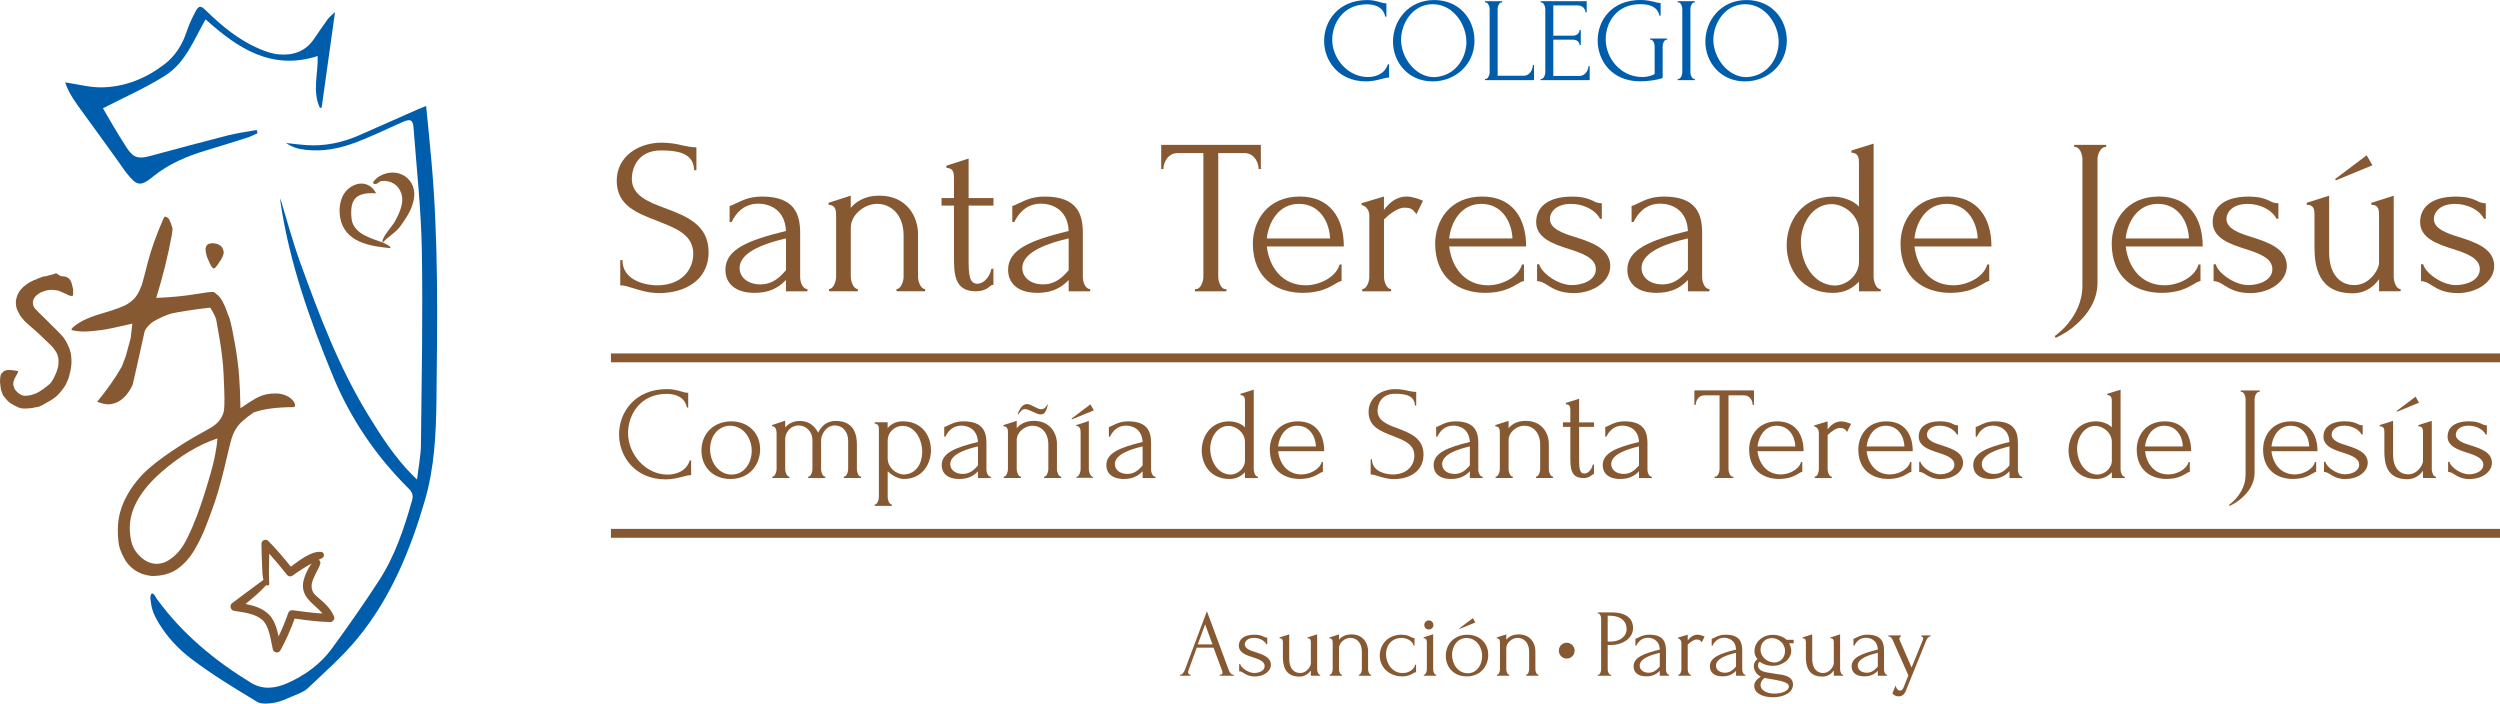<?xml version="1.0" encoding="UTF-8"?> <svg xmlns="http://www.w3.org/2000/svg" id="Capa_2" data-name="Capa 2" viewBox="0 0 643.81 181.22"><defs><style> .cls-1 { fill: #865933; } .cls-1, .cls-2 { stroke-width: 0px; } .cls-2 { fill: #005dac; } </style></defs><g id="Layer_1" data-name="Layer 1"><g><path class="cls-2" d="m39.25,152.84c.6.17.81.96,1.16,1.43,6.53,8.96,14.9,15.88,24.29,21.6,2.99,1.82,6.24,1.43,9.35.04,4.53-2.02,8.47-4.88,11.4-8.87,4.19-5.73,8.26-11.55,12.12-17.49,4.12-6.33,6.49-13.44,8.54-20.66.38-1.33.06-2.15-.87-3.07-8.43-8.38-15.01-18.05-19.53-29.03-5.94-14.44-11.15-29.11-13.47-44.65-.05-.32-.03-.64-.05-1.07,1.69,5.54,3.14,11.04,5.06,16.36,4.88,13.5,9.93,26.94,17.46,39.27,3.44,5.64,7.01,11.18,11.73,15.87.19.19.4.38.96.92.37-3.23.97-6.11,1-8.99.18-16.73.52-33.47.23-50.19-.19-10.5-1.35-20.97-2.14-31.46-.16-2.01-.81-2.29-2.66-1.49-4.44,1.93-8.8,4.14-13.36,5.73-4.28,1.49-8.81,2.13-13.38,1.24-1.22-.24-2.37-.78-3.44-1.51,1.73.19,3.46.43,5.19.55,4.78.33,9.34-.64,13.7-2.56,5.06-2.23,10.11-4.47,15.17-6.7.6-.26,1.22-.5,2.03-.83.47,4.83.95,9.48,1.36,14.14,1.84,20.49,1.53,41.03,1.3,61.57-.1,8.71-.53,17.5-2.99,25.91-3.75,12.82-8.81,25.14-17.41,35.57-3.82,4.63-8.4,8.65-12.78,12.8-1.04.99-2.61,1.46-3.98,2.06-1.48.64-2.99,1.36-4.55,1.63-1.46.24-3.34.45-4.48-.23-5.78-3.49-11.59-7-16.95-11.07-3.19-2.42-6.14-5.52-8.24-8.98-1.68-2.77-2.02-4.03-2.29-6.54-.02-.25.01-.55.08-.82.03-.14.05-.38.42-.51Z"></path><path class="cls-2" d="m66.36,34.27c-.84.38-1.65.84-2.52,1.12-3.56,1.14-7.14,2.24-10.72,3.33-4.95,1.5-9.65,3.45-13.73,6.77-3.2,2.61-4.15,2.41-6.71-.82-.87-1.09-1.63-2.27-2.45-3.41-2.94-4.08-5.87-8.16-8.84-12.22-1.84-2.51-3.7-5-4.61-7.83,3.16.46,6.28,1.33,9.37,1.29,6.02-.09,11.48-2.31,16.24-5.98,2.72-2.09,4.5-4.9,5.61-8.18.62-1.84,1.42-3.65,2.35-5.36.87-1.6,1.33-1.58,2.62-.33,4.07,3.96,8.39,7.59,13.66,9.86,1.63.7,3.37,1.33,5.11,1.49,3.65.35,6.87-.69,9.07-3.89,1.18-1.7,2.32-3.43,3.54-5.1.43-.6,1.05-1.06,1.93-1.92-1.2,8.57-2.33,16.61-3.45,24.66-.15,0-.31,0-.46,0-2-4.25-.41-8.75-.56-13.32-11.87,3.82-20.58-1.99-28.87-9.44-3.02,5.28-5.18,11.19-10.41,14.48-5.01,3.17-10.51,5.57-16.02,8.42.73,1.24,1.63,2.83,2.56,4.39,1.15,1.92,2.3,3.84,3.52,5.71,1.7,2.6,2.94,3.02,5.97,2.21,6.69-1.79,13.37-3.61,20.07-5.32,2.46-.62,4.97-.95,7.47-1.41.07.26.15.53.22.79Z"></path><g><path class="cls-1" d="m17.95,89.94c-.2-.5-.41-.97-.63-1.42-.21-.45-.5-.93-.85-1.45-.35-.52-1.65-1.87-3.91-4.06-2.26-2.19-3.47-3.41-3.65-3.67-.18-.25-.29-.47-.33-.64-.04-.17-.07-.35-.1-.55-.03-.2-.02-.39.02-.58.04-.19.08-.35.14-.5.06-.14.18-.34.38-.61.2-.27.49-.53.87-.78.38-.26.65-.41.82-.46.17-.04.33-.1.47-.17.14-.07.38-.15.73-.24.34-.09.71-.15,1.12-.16.41,0,.81.01,1.19.06.39.05.67.1.84.14.17.05.48.18.93.4.44.21.75.35.91.39.16.05.3.12.42.23.13.11.34.19.63.26.3.07.51.1.63.09.12-.01.21-.12.24-.31.04-.2.04-.4.01-.6-.03-.2-.03-.35,0-.44.03-.09,0-.36-.1-.81-.09-.45-.19-.84-.3-1.17-.11-.33-.21-.56-.3-.7-.09-.13-.19-.26-.3-.38-.1-.12-.3-.26-.59-.41-.3-.15-.56-.22-.78-.22s-.43-.02-.61-.04c-.19-.03-.41-.13-.69-.31-.27-.18-.45-.3-.53-.36-.09-.06-.17-.09-.26-.09-.08,0-.19.04-.32.13-.14.09-.39.16-.77.23-.38.07-.65.14-.81.2-.16.07-.33.12-.53.17-.2.05-.39.07-.56.07s-.41.07-.73.21c-.31.14-.56.24-.74.29-.18.05-.34.11-.47.2-.14.09-.29.15-.47.19-.18.04-.35.1-.49.2-.14.1-.29.17-.44.22-.15.05-.3.12-.44.23-.14.1-.28.19-.42.27-.14.08-.4.26-.77.56-.37.29-.71.61-1.02.97-.31.35-.58.75-.78,1.21-.21.45-.32.78-.36.98-.03.2-.06.39-.12.55-.05.17-.06.47-.04.89.02.43.07.81.16,1.14.09.33.25.71.5,1.14.25.43.4.71.47.87.07.15.21.34.43.57.22.23.36.4.45.54.09.13.53.56,1.35,1.3.81.73,1.35,1.19,1.6,1.39.26.2,1,.89,2.23,2.08s1.91,1.83,2.03,1.95c.12.12.28.29.47.54.19.25.33.44.41.59.09.15.17.28.27.4.09.11.22.38.36.81.16.42.24.84.24,1.25.01.41,0,.83-.04,1.27-.04.43-.1.73-.17.87-.07.14-.12.31-.15.5-.03.19-.23.66-.58,1.41-.36.75-.59,1.19-.7,1.31-.11.12-.2.26-.27.41-.07.15-.45.49-1.12,1.01-.66.52-1.25.95-1.8,1.28-.54.33-.91.52-1.1.57-.19.05-.45.14-.79.27-.35.13-.79.22-1.35.27-.56.05-.92.04-1.1-.02-.17-.06-.32-.13-.47-.21-.14-.08-.28-.16-.42-.23-.14-.07-.38-.27-.71-.61-.33-.34-.52-.6-.57-.77-.05-.17-.11-.33-.17-.48-.07-.15-.12-.34-.14-.54-.03-.21.01-.51.11-.91.1-.4.32-.87.66-1.42.34-.55.49-.87.48-.98,0-.11-.05-.17-.12-.2-.08-.03-.47-.09-1.18-.17-.71-.09-1.24-.1-1.62-.04-.37.06-.67.19-.89.4s-.39.38-.48.51c-.09.13-.17.28-.21.43-.05.15-.09.34-.11.57-.03.23-.05.54-.05.94s.02.64.05.72c.03.09.06.38.11.89.04.5.12.82.21.95.1.13.16.29.19.48.03.19.08.35.15.48.07.14.32.45.73.94.41.49.73.83.98,1.02.25.19.71.47,1.39.84.68.37,1.24.59,1.65.67.41.08,1.02.08,1.82.02.79-.07,1.27-.13,1.44-.19.16-.06.42-.1.79-.14.37-.04.84-.21,1.4-.51.55-.3,1.26-.71,2.1-1.21.85-.5,1.53-1.04,2.07-1.62.54-.58.99-1.14,1.35-1.66.36-.53.56-.87.61-1.02.05-.15.11-.29.19-.43.07-.13.14-.29.2-.47.06-.18.12-.35.2-.5.07-.15.21-.67.42-1.57.21-.89.32-1.64.34-2.24.02-.61,0-1.23-.06-1.88-.06-.64-.19-1.22-.38-1.72Z"></path><path class="cls-1" d="m75.6,103.37c-.45-.64-1.08-1.15-1.92-1.5-.83-.36-1.7-.54-2.61-.54-1.16,0-2.15.11-2.96.34-.81.22-1.64.58-2.48,1.06-.84.48-2.08,1.28-3.71,2.4-.05-3.13-.16-5.88-.34-8.25-.17-2.37-.51-5.02-1.01-7.94-.5-2.93-.98-5.23-1.44-6.92-.1-.27-.21-.51-.31-.74-.68-2.04-1.8-4.8-3.08-5.54-.26-.3-.55-.49-.86-.55-.33-.07-1.95.14-4.86.61-2.9.47-6.18.78-9.79.91,1.7-5.46,3.06-10.94,4.06-16.43l.15-1.39-.43-1.36-.51-1.19-.46-.37-.57-.23c-.14.15-.25.3-.34.45-1.9,4.36-3.26,8.2-4.11,11.53-.84,3.32-1.34,5.2-1.49,5.61-.15.42-.35.9-.6,1.46-.25.56-.58,1.11-.98,1.66-.41.55-1.1,1.15-2.07,1.8-.98.65-3.26,1.5-6.84,2.54-3.58,1.04-6.1,2.31-7.56,3.81l-.09.28.29.2c1.46.27,2.74.36,3.85.28,1.11-.07,2.35-.2,3.71-.38,1.36-.18,3.98-.73,7.84-1.63l-.42,3.69-1.3,4.78-1.02,2.64c-1.67,2.9-3.77,5.91-6.32,9.01,1.54.59,2.74.78,3.61.6.87-.19,1.6-.46,2.17-.83.58-.36,1.1-.81,1.58-1.35.47-.54.87-1.1,1.2-1.68.32-.58.52-.97.59-1.17.07-.2,1.1-4.76,3.07-13.69l.29-.6c.7-.93,1.37-1.58,2-1.96.63-.38,1.4-.78,2.32-1.19.91-.42,1.68-.7,2.3-.86.63-.15,1.96-.39,3.99-.72,1.59-.26,3.58-.52,5.97-.8.13.19,1.1,1.61,1.56,3.06.19.97.47,2.66.89,5.08.56,3.33.9,6.34,1.02,9.04.12,2.7.2,4.73.22,6.1.03,1.36-.04,2.56-.19,3.58-.51,1.76-1.66,3.15-3.47,4.15-3.1,1.69-5.77,3.25-7.99,4.69-2.9,1.86-5.38,3.65-7.45,5.4-2.52,2.14-4.54,4.61-6.07,7.42-1.53,2.8-2.29,5.68-2.29,8.61,0,2.18.17,3.77.48,4.76.32,1,.78,2.01,1.37,3.04.59,1.03,1.45,1.94,2.58,2.71,1.12.78,2.55,1.27,4.27,1.48,2.67,0,4.86-.59,6.55-1.76,1.7-1.18,3.15-2.76,4.36-4.75,1.2-1.99,2.26-4.18,3.18-6.58.92-2.4,1.65-4.39,2.19-5.98.54-1.59,1.06-3.33,1.56-5.23.5-1.9,1.02-3.98,1.54-6.26.52-2.27.94-3.92,1.25-4.94.32-1.03.8-2.02,1.47-2.97.66-.96,2.05-2.17,4.15-3.63,2.52-.93,6.03-1.39,10.51-1.39.31-.36.23-.86-.21-1.51Zm-19.91,12.05c-.13.93-.32,1.93-.56,3-.23,1.07-.52,2.18-.84,3.31-.32,1.14-.67,2.32-1.05,3.57-.37,1.24-.89,2.83-1.54,4.78-.66,1.94-1.39,3.85-2.19,5.73-.81,1.87-1.57,3.4-2.28,4.58-.73,1.17-1.58,2.17-2.56,2.99-.98.81-1.91,1.34-2.75,1.59-.86.25-1.69.29-2.52.14-.83-.15-1.6-.48-2.32-.99-.72-.51-1.38-1.16-1.99-1.94-.61-.79-1.04-1.73-1.29-2.83-.26-1.1-.38-2.27-.38-3.5.05-4.81,2.78-9.59,8.19-14.32,4.7-4.1,9.49-6.98,14.38-8.64-.06.78-.15,1.63-.29,2.56Z"></path><path class="cls-1" d="m54.51,68.7c.33.55.7.56,1.11.04.41-.52.84-1.15,1.31-1.89.46-.74.69-1.4.69-1.99-.17-.76-.44-1.28-.82-1.56-.38-.28-.77-.47-1.18-.55s-.72-.12-.94-.12-.52.06-.91.17c-.39.11-.67.5-.84,1.17,0,.64.13,1.39.4,2.25.45,1.12.85,1.95,1.18,2.5Z"></path></g><path class="cls-1" d="m98.55,62.45c.6.34,1.93.74,2.07,1.47-5.42-.52-11.87-1.51-13.02-7.88-.48-2.74.09-5.98,2.47-7.71,2.57-1.85,5.46-1.2,6.78,1.46-5.05-.34-6.85,1.38-6.32,6.48.41,3.95,5.02,5.07,8.02,6.18Z"></path><path class="cls-1" d="m98.57,62.47c-.66-.88,2.62-4.48,3.11-5.4,1.12-2.1,2.44-4.72,1.7-7.15-.72-2.34-2.73-3.52-5.09-3.31-.71.06-.94.84-1.74.77-1.47-.13.95-1.88,1.15-1.99,4.7-2.72,9.98.7,8.84,6.1-.57,2.71-1.74,4.27-3.23,6.49-1.33,1.96-3.29,2.82-4.74,4.5Z"></path><path class="cls-1" d="m86.06,158.85c-1-2.41-2.68-3.7-4.62-5.39-2.9-2.52.29-5.76,1.04-8.29.13-.43-.09-.81-.41-1.01.31-.15.62-.32.93-.46.64-.29.52-1.46-.2-1.56-2.52-.35-5.72,2.16-7.89,3.8-1.85-2.29-3.74-4.55-5.83-6.64-.63-.63-1.75-.17-1.75.72.02,2.08.09,4.17.19,6.25.05,1.02.05,2.08.32,3.05-2.7,2.04-5.46,4-8.14,6.07-.65.51-.29,1.77.51,1.9,2.4.41,5.32.65,7.26,2.28,1.92,1.61,2.25,5.43,2.8,7.69.21.88,1.5,1.05,1.93.25,1.46-2.66,2.65-5.38,3.69-8.22,3.03.44,6.04.83,9.12.91.63.02,1.3-.71,1.03-1.36Zm-10.56-1.69c-.59-.08-1.07.14-1.28.72-.72,2.06-1.53,4.05-2.48,6-.42-1.97-1.01-4.01-2.27-5.4-1.63-1.79-3.93-2.49-6.26-2.95,1.89-1.5,3.73-3.05,5.34-4.85.3.22.82.1.79-.36-.15-2.53-.06-5.16,0-7.74,1.61,1.79,3.14,3.65,4.65,5.54.27.34.92.42,1.27.17,1.58-1.15,3.26-2.22,5-3.18-1.2,1.64-2.35,4.23-2.25,5.93.19,3.34,3.16,4.67,5.04,6.95-2.53-.15-5.02-.47-7.54-.82Z"></path><g><path class="cls-2" d="m343.08,10.23c0,4.87,4.04,9.61,9.18,9.61,1.51,0,4.26-.49,5.15-3.29h.31v3.42c-.62,0-1.27.19-2.1.4-1.08.28-2.37.59-3.82.59-7.18,0-10.81-5.39-10.81-10.44s3.61-10.51,11.15-10.51c1.36,0,2.43.31,3.29.55.62.22,1.11.31,1.6.31v3.42h-.31c-.49-2.59-2.84-3.18-4.71-3.18-6.07,0-8.93,4.81-8.93,9.12Z"></path><path class="cls-2" d="m379.72,10.42c0,6.16-4.87,10.54-10.79,10.54-6.31,0-10.2-4.96-10.2-10.26s3.88-10.69,10.63-10.69c6.38,0,10.35,4.87,10.35,10.42Zm-2.09.37c0-4.53-3.42-9.71-8.66-9.71s-8.16,4.99-8.16,9.18c0,4.53,3.63,9.61,8.54,9.61,5.51-.25,8.29-4.99,8.29-9.09Z"></path><path class="cls-2" d="m382.42,20.34h.15c.61,0,1.05-1.02,1.05-1.63V2.22c0-.58-.43-1.6-1.05-1.6h-.15v-.31h4.43v.31h-.15c-.61,0-1.02,1.02-1.02,1.6v17.28h6.75c1.56,0,2.31-1.66,2.31-2.74h.31v3.88h-12.63v-.31Z"></path><path class="cls-2" d="m396.75,20.34h.16c.61,0,1.04-1.02,1.04-1.63V2.22c0-.58-.43-1.6-1.04-1.6h-.16v-.31h11.86v2.87h-.31c-.09-.96-.71-1.79-2.1-1.79h-6.19v7.79h5.11c.96,0,1.66-.68,1.66-1.45h.31v3.85h-.31c0-.74-.68-1.36-1.66-1.36h-5.11v9.34h6.75c1.57,0,2.31-1.67,2.31-2.53h.31v3.6h-12.63v-.31Z"></path><path class="cls-2" d="m424.93,9.92h4.41v.3h-.15c-.62,0-1.02,1.02-1.02,1.6v8.26c-1.45.56-3.95.86-5.79.86-7.42,0-10.94-5.42-10.94-10.51s3.48-10.44,11.09-10.44c1.45,0,2.68.31,3.64.53.52.12.92.25,1.2.25h.28v3.26h-.31c-.49-2.56-3.11-2.96-4.93-2.96-6.19,0-8.9,4.78-8.9,9.06,0,4.78,3.76,9.7,9.43,9.7.77,0,2.04-.12,3.17-.77v-7.24c0-.58-.36-1.6-1.02-1.6h-.15v-.3Z"></path><path class="cls-2" d="m432.05.31h4.41v.31h-.15c-.59,0-.99.99-.99,1.6v16.42c0,.61.37,1.69.99,1.69h.15v.31h-4.41v-.31h.16c.64,0,1.02-1.05,1.02-1.69V2.22c0-.58-.37-1.6-1.02-1.6h-.16v-.31Z"></path><path class="cls-2" d="m460.15,10.42c0,6.16-4.87,10.54-10.78,10.54-6.32,0-10.2-4.96-10.2-10.26s3.88-10.69,10.63-10.69c6.38,0,10.35,4.87,10.35,10.42Zm-2.1.37c0-4.53-3.42-9.71-8.66-9.71s-8.16,4.99-8.16,9.18c0,4.53,3.63,9.61,8.53,9.61,5.52-.25,8.29-4.99,8.29-9.09Z"></path></g><g><path class="cls-1" d="m169.84,75.48c-3.03,0-5.14-.8-6.97-1.31-1.2-.4-2.17-.69-3.14-.69v-6.51h.57c0,5.77,6.97,6.51,8.86,6.51,6.57,0,9.37-4.23,9.37-8.11,0-5.03-4.63-6.63-9.2-8.46-5.2-2-10.51-3.95-10.51-10.34s5.71-9.83,11.55-9.83c2,0,3.71.29,5.31.69,1.31.29,2.52.51,3.66.51v5.89h-.57c-.17-3.94-3.26-5.09-8.52-5.09-6.11,0-7.54,4.69-7.54,7.31,0,4.23,4.11,5.94,8.68,7.6,5.26,2,11.09,4.17,11.09,11.26,0,7.65-6.69,10.57-12.63,10.57Z"></path><path class="cls-1" d="m202.41,75.02v-2.92l-.29.29c-1.89,1.89-4.29,3.03-7.77,3.03-5.31,0-7.54-2.69-7.54-5.94,0-5.26,5.77-7.6,15.6-10-.29-5.94-4.8-7.03-7.14-7.03-3.89,0-5.94,2.74-6.86,4.74h-.52v-4.17c.63-.06,1.09-.46,1.83-.74,1.14-.46,2.92-1.66,6.51-1.66,8.46,0,9.83,4.63,9.83,9.37v11.32c0,1.54.74,3.14,1.88,3.14v.57h-5.54Zm0-5.43v-8.17l-.57.11c-3.71.91-11.37,3.03-11.37,7.48,0,2.46,2.17,4.23,5.37,4.23,2.52,0,4.34-1.2,5.94-2.97l.63-.68Z"></path><path class="cls-1" d="m236.41,71.3c0,1.14.68,3.14,1.83,3.14v.57h-7.37v-.57c1.14,0,1.83-2,1.83-3.14v-10.63c0-5.54-3.37-8.17-6.8-8.17s-6.8,2.92-6.8,6.11v12.69c0,1.14.68,3.14,1.82,3.14v.57h-7.43v-.57c1.14,0,1.83-2,1.83-3.14v-15.77c0-1.31-.11-2.74-1.95-2.8v-.51l5.72-1.83v3.14c1.08-1.26,3.2-3.14,7.37-3.14,7.15,0,9.95,5.48,9.95,9.88v11.03Z"></path><path class="cls-1" d="m249.44,52.96v13.77c0,4,.17,6.34,2.28,6.34,1.6,0,3.2-1.77,3.6-3.88h.51v4.17c-.34,0-.63.11-.85.34-.63.51-1.54,1.31-3.77,1.31-5.54,0-5.54-4.74-5.54-9.09v-12.97h-3.2v-1.94h3.2v-5.09c0-1.31-.06-2.63-1.95-2.69v-.57l5.72-1.83v10.17h6.4v1.94h-6.4Z"></path><path class="cls-1" d="m275.21,75.02v-2.92l-.28.29c-1.89,1.89-4.29,3.03-7.78,3.03-5.31,0-7.54-2.69-7.54-5.94,0-5.26,5.77-7.6,15.6-10-.28-5.94-4.8-7.03-7.14-7.03-3.89,0-5.94,2.74-6.86,4.74h-.52v-4.17c.63-.06,1.09-.46,1.83-.74,1.14-.46,2.92-1.66,6.51-1.66,8.46,0,9.83,4.63,9.83,9.37v11.32c0,1.54.74,3.14,1.89,3.14v.57h-5.55Zm0-5.43v-8.17l-.57.11c-3.71.91-11.37,3.03-11.37,7.48,0,2.46,2.17,4.23,5.37,4.23,2.52,0,4.34-1.2,5.94-2.97l.63-.68Z"></path><path class="cls-1" d="m315.83,74.45v.57h-8.11v-.57h.29c1.2,0,1.89-2,1.89-3.14v-31.89h-6.63c-2.46,0-3.66,2.34-3.66,4.11h-.57v-6.23h25.66v6.23h-.57c0-1.77-1.2-4.11-3.66-4.11h-6.74v31.89c0,1.14.68,3.14,1.82,3.14h.29Z"></path><path class="cls-1" d="m326.23,63.47c.63,5.26,3.88,10,10.06,10,3.37,0,7.77-2,8.69-5.37h.51v4.29c-.46,0-1.03.34-1.77.8-1.54.91-3.94,2.23-8.23,2.23-6.8,0-12.85-3.83-12.85-12.69,0-5.71,3.66-12.12,12.11-12.12,7.66,0,11.32,5.43,11.32,12.86h-19.83Zm0-2.06h16.29c-.17-4.4-2.8-8.91-8-8.91s-7.83,4.63-8.28,8.91Z"></path><path class="cls-1" d="m364.75,55.19c-.92-1.54-1.83-1.71-3.14-1.71-1.66,0-3.95,1.77-5.2,3.03v14.85c0,1.14.69,3.09,1.83,3.09v.57h-7.43v-.57c1.14,0,1.82-1.94,1.82-3.09v-15.94c0-1.09-.69-2.34-2-2.63v-.46l5.77-1.72v3.43c1.32-1.66,2.97-3.43,5.94-3.43,1.09,0,3.03.57,4.12,1.09l-1.71,3.48Z"></path><path class="cls-1" d="m373.2,63.47c.63,5.26,3.88,10,10.05,10,3.37,0,7.78-2,8.69-5.37h.52v4.29c-.46,0-1.03.34-1.78.8-1.54.91-3.94,2.23-8.23,2.23-6.8,0-12.86-3.83-12.86-12.69,0-5.71,3.66-12.12,12.11-12.12,7.66,0,11.32,5.43,11.32,12.86h-19.83Zm0-2.06h16.29c-.17-4.4-2.8-8.91-8-8.91s-7.83,4.63-8.29,8.91Z"></path><path class="cls-1" d="m405.2,75.48c-3.26,0-5.2-1.08-6.63-2-.97-.63-1.77-1.08-2.74-1.08v-4.35h.57c.46,2.12,4.69,5.37,8.4,5.37,2.69,0,6.17-1.2,6.17-4.11s-3.6-4.11-6.97-5.2c-4-1.26-8.4-2.8-8.4-6.91,0-3.49,2.52-6.57,9.26-6.57,2.97,0,4.4.63,5.48,1.14.69.4,1.31.57,2.17.57v4h-.46c-1.37-2.51-4.52-3.83-7.49-3.83-3.83,0-5.42,2.12-5.42,3.89,0,2.46,3.2,3.66,6.63,4.69,4.28,1.37,8.91,3.03,8.91,7.43,0,3.89-4.23,6.97-9.48,6.97Z"></path><path class="cls-1" d="m434.68,75.02v-2.92l-.29.29c-1.88,1.89-4.29,3.03-7.77,3.03-5.31,0-7.54-2.69-7.54-5.94,0-5.26,5.77-7.6,15.6-10-.29-5.94-4.8-7.03-7.14-7.03-3.88,0-5.94,2.74-6.85,4.74h-.52v-4.17c.63-.06,1.08-.46,1.82-.74,1.14-.46,2.92-1.66,6.52-1.66,8.45,0,9.83,4.63,9.83,9.37v11.32c0,1.54.74,3.14,1.88,3.14v.57h-5.54Zm0-5.43v-8.17l-.57.11c-3.71.91-11.37,3.03-11.37,7.48,0,2.46,2.17,4.23,5.37,4.23,2.51,0,4.34-1.2,5.94-2.97l.62-.68Z"></path><path class="cls-1" d="m478.74,75.02v-2.51c-1.31,1.43-3.43,2.92-6.69,2.92-8.11,0-11.94-6.12-11.94-12.29s4-12.51,11.82-12.51c2.58,0,5.38,1.03,6.8,2.57v-11.14c0-1.31-.11-2.68-1.94-2.74v-.57l5.71-1.77v34.34c0,1.14.63,3.14,1.83,3.14v.57h-5.6Zm0-7.66v-7.83c0-4.29-4.06-6.97-7.03-6.97-5.09,0-7.94,5.2-7.94,9.77,0,5.26,3.09,11.03,8.68,11.2,3.2,0,6.29-2.74,6.29-6.17Z"></path><path class="cls-1" d="m493.02,63.47c.63,5.26,3.89,10,10.06,10,3.37,0,7.77-2,8.69-5.37h.51v4.29c-.46,0-1.03.34-1.77.8-1.55.91-3.94,2.23-8.23,2.23-6.8,0-12.85-3.83-12.85-12.69,0-5.71,3.65-12.12,12.11-12.12,7.66,0,11.31,5.43,11.31,12.86h-19.83Zm0-2.06h16.28c-.17-4.4-2.8-8.91-8-8.91s-7.83,4.63-8.29,8.91Z"></path><path class="cls-1" d="m534.16,37.3h8.23v.57h-.29c-1.14,0-1.94,1.94-1.94,3.03v31.83c0,4.8-2.69,8.34-5.37,10.74-1.54,1.43-3.37,2.57-5.37,3.54l-.29-.46c1.32-.97,2.52-2.06,3.54-3.37,1.78-2.23,3.6-5.43,3.6-9.6v-32.69c0-1.09-.68-3.03-1.82-3.03h-.29v-.57Z"></path><path class="cls-1" d="m547.42,63.47c.63,5.26,3.88,10,10.06,10,3.37,0,7.77-2,8.69-5.37h.51v4.29c-.46,0-1.03.34-1.77.8-1.54.91-3.93,2.23-8.23,2.23-6.8,0-12.86-3.83-12.86-12.69,0-5.71,3.66-12.12,12.12-12.12,7.66,0,11.31,5.43,11.31,12.86h-19.83Zm0-2.06h16.28c-.17-4.4-2.8-8.91-8-8.91s-7.83,4.63-8.29,8.91Z"></path><path class="cls-1" d="m579.42,75.48c-3.25,0-5.2-1.08-6.63-2-.97-.63-1.77-1.08-2.74-1.08v-4.35h.57c.46,2.12,4.69,5.37,8.4,5.37,2.69,0,6.17-1.2,6.17-4.11s-3.6-4.11-6.97-5.2c-3.99-1.26-8.4-2.8-8.4-6.91,0-3.49,2.52-6.57,9.26-6.57,2.98,0,4.4.63,5.49,1.14.68.4,1.31.57,2.17.57v4h-.46c-1.37-2.51-4.52-3.83-7.48-3.83-3.83,0-5.43,2.12-5.43,3.89,0,2.46,3.2,3.66,6.63,4.69,4.28,1.37,8.91,3.03,8.91,7.43,0,3.89-4.23,6.97-9.49,6.97Z"></path><path class="cls-1" d="m616.44,71.3c0,1.09.57,3.14,1.78,3.14v.57h-5.55v-3.14c-1.14,1.66-3.31,3.66-6.8,3.66-8.86,0-9.83-6.91-9.83-11.83v-8.17c0-1.31,0-2.8-2-2.8v-.51l5.77-1.83v14.57c0,5.77,2.86,8.46,6.51,8.46,3.94,0,6.34-4.06,6.34-5.71v-12.17c0-1.31,0-2.8-1.99-2.8v-.51l5.77-1.83v20.91Zm-15.08-25.2l8.11-6.11,1.49,2.57-9.43,3.89-.17-.34Z"></path><path class="cls-1" d="m632.84,75.48c-3.25,0-5.2-1.08-6.62-2-.97-.63-1.77-1.08-2.75-1.08v-4.35h.57c.46,2.12,4.69,5.37,8.4,5.37,2.68,0,6.17-1.2,6.17-4.11s-3.6-4.11-6.97-5.2c-4-1.26-8.4-2.8-8.4-6.91,0-3.49,2.51-6.57,9.25-6.57,2.97,0,4.4.63,5.49,1.14.69.4,1.31.57,2.17.57v4h-.45c-1.37-2.51-4.52-3.83-7.49-3.83-3.83,0-5.43,2.12-5.43,3.89,0,2.46,3.2,3.66,6.63,4.69,4.29,1.37,8.91,3.03,8.91,7.43,0,3.89-4.23,6.97-9.49,6.97Z"></path></g><rect class="cls-1" x="157.33" y="91.02" width="486.48" height="2.28"></rect><rect class="cls-1" x="157.33" y="136.2" width="486.48" height="2.29"></rect><g><path class="cls-1" d="m161.74,111.55c0,5.4,4.48,10.67,10.19,10.67,1.68,0,4.71-.55,5.71-3.66h.34v3.8c-.68,0-1.4.2-2.32.44-1.19.31-2.63.65-4.24.65-7.97,0-12-5.98-12-11.59s4-11.66,12.37-11.66c1.5,0,2.7.34,3.66.61.68.24,1.23.34,1.78.34v3.8h-.35c-.55-2.87-3.14-3.52-5.23-3.52-6.73,0-9.91,5.33-9.91,10.12Z"></path><path class="cls-1" d="m180.64,116.03c0-4.48,3.28-7.52,7.65-7.52s7.46,2.97,7.46,7.18c0,3.93-2.67,7.66-7.66,7.66-4.51,0-7.45-3.14-7.45-7.31Zm2.22-.38c0,3.38,2.19,6.56,5.57,6.56s5.16-3.21,5.16-6.12-1.85-6.46-5.71-6.46c-3.28.17-5.02,3.08-5.02,6.02Z"></path><path class="cls-1" d="m220.67,120.88c0,.68.38,1.88,1.06,1.88v.34h-4.44v-.34c.72,0,1.13-1.2,1.13-1.88v-7.38c0-2.09-1.23-3.93-3.45-3.93-2.46,0-3.52,2.67-3.52,3.76v7.56c0,.68.41,1.88,1.09,1.88v.34h-4.42v-.34c.69,0,1.1-1.2,1.1-1.88v-7.59c0-2.22-1.71-3.73-3.49-3.73-2.36,0-3.52,2.02-3.52,3.45v7.86c0,.68.41,1.88,1.09,1.88v.34h-4.41v-.34c.68,0,1.1-1.2,1.1-1.88v-9.13c0-.72-.07-1.98-1.16-1.98v-.31l3.38-1.13v1.74c.68-.79,1.85-1.67,3.8-1.67,2.56,0,3.93,1.61,4.68,3.01.72-1.37,1.91-3.01,4.55-3.01,5.09,0,5.43,4.17,5.43,6.08v6.39Z"></path><path class="cls-1" d="m239.75,115.89c0,3.66-2.26,7.45-6.98,7.45-1.4,0-2.97-.85-4.17-1.98v6.7c0,.69.41,1.88,1.09,1.88v.34h-4.45v-.34c.68,0,1.09-1.2,1.09-1.88v-17.3c0-.82,0-1.57-1.09-1.68v-.34h3.35v1.5c.92-1.1,2.22-1.74,3.9-1.74,4.89,0,7.25,3.66,7.25,7.38Zm-2.26.48c0-3.25-1.88-6.7-5.06-6.7-1.95,0-3.83,1.54-3.83,3.83v4.48c0,2.46,2.18,4.21,4.21,4.21,3.21-.1,4.68-2.98,4.68-5.81Z"></path><path class="cls-1" d="m251.85,123.11v-1.74l-.17.17c-1.13,1.13-2.57,1.81-4.65,1.81-3.18,0-4.52-1.61-4.52-3.55,0-3.14,3.45-4.55,9.33-5.98-.17-3.55-2.87-4.21-4.27-4.21-2.32,0-3.55,1.64-4.1,2.84h-.31v-2.5c.37-.03.64-.27,1.09-.45.69-.27,1.75-.99,3.9-.99,5.06,0,5.88,2.77,5.88,5.61v6.77c0,.92.45,1.88,1.13,1.88v.34h-3.32Zm0-3.25v-4.89l-.34.07c-2.22.55-6.8,1.81-6.8,4.48,0,1.47,1.3,2.53,3.21,2.53,1.51,0,2.6-.72,3.55-1.78l.38-.41Z"></path><path class="cls-1" d="m272.19,120.88c0,.68.41,1.88,1.1,1.88v.34h-4.41v-.34c.68,0,1.09-1.2,1.09-1.88v-6.36c0-3.32-2.02-4.89-4.07-4.89s-4.07,1.74-4.07,3.66v7.59c0,.68.41,1.88,1.09,1.88v.34h-4.44v-.34c.68,0,1.09-1.2,1.09-1.88v-9.43c0-.78-.06-1.64-1.16-1.67v-.31l3.42-1.09v1.88c.65-.75,1.92-1.88,4.41-1.88,4.27,0,5.95,3.28,5.95,5.91v6.6Zm-2.32-16.65c-.55,2.05-.96,2.49-1.92,2.49-1.09,0-2.87-1.37-4.03-1.37-.68,0-1.09.55-1.68,1.37l-.17-.03c.65-1.91,1.5-2.63,2.43-2.63,1.13,0,2.53,1.33,3.65,1.33.72,0,1.19-.55,1.57-1.2l.14.03Z"></path><path class="cls-1" d="m275.96,107.79l4.85-3.66.89,1.54-5.64,2.32-.1-.21Zm1.23,15.24v-.21c.72-.1,1.09-1.26,1.09-1.95v-9.47c0-.79-.1-1.64-1.16-1.74v-.17l3.28-1.09v12.48c0,.68.38,1.85,1.1,1.95v.21h-4.31Z"></path><path class="cls-1" d="m294.25,123.11v-1.74l-.17.17c-1.13,1.13-2.56,1.81-4.65,1.81-3.18,0-4.52-1.61-4.52-3.55,0-3.14,3.45-4.55,9.33-5.98-.17-3.55-2.87-4.21-4.27-4.21-2.32,0-3.55,1.64-4.11,2.84h-.3v-2.5c.37-.03.64-.27,1.09-.45.68-.27,1.75-.99,3.9-.99,5.06,0,5.88,2.77,5.88,5.61v6.77c0,.92.45,1.88,1.13,1.88v.34h-3.31Zm0-3.25v-4.89l-.34.07c-2.22.55-6.8,1.81-6.8,4.48,0,1.47,1.3,2.53,3.21,2.53,1.5,0,2.6-.72,3.55-1.78l.38-.41Z"></path><path class="cls-1" d="m320.61,123.11v-1.5c-.79.85-2.05,1.74-3.99,1.74-4.86,0-7.15-3.66-7.15-7.35s2.4-7.49,7.07-7.49c1.54,0,3.21.61,4.07,1.54v-6.66c0-.79-.07-1.61-1.16-1.64v-.34l3.42-1.06v20.55c0,.68.37,1.88,1.09,1.88v.34h-3.35Zm0-4.58v-4.68c0-2.56-2.43-4.17-4.2-4.17-3.04,0-4.75,3.11-4.75,5.84,0,3.14,1.85,6.6,5.2,6.7,1.91,0,3.76-1.64,3.76-3.69Z"></path><path class="cls-1" d="m329.15,116.2c.38,3.14,2.33,5.98,6.02,5.98,2.02,0,4.65-1.2,5.2-3.21h.31v2.56c-.27,0-.62.21-1.06.48-.93.55-2.36,1.33-4.92,1.33-4.07,0-7.69-2.29-7.69-7.59,0-3.42,2.18-7.24,7.24-7.24,4.58,0,6.77,3.25,6.77,7.69h-11.86Zm0-1.23h9.74c-.1-2.63-1.67-5.33-4.79-5.33s-4.68,2.77-4.96,5.33Z"></path><path class="cls-1" d="m359.03,123.38c-1.81,0-3.08-.48-4.17-.78-.72-.24-1.3-.41-1.88-.41v-3.9h.34c0,3.45,4.17,3.9,5.3,3.9,3.93,0,5.61-2.53,5.61-4.85,0-3.01-2.77-3.97-5.5-5.06-3.11-1.2-6.29-2.36-6.29-6.19s3.42-5.88,6.91-5.88c1.19,0,2.22.17,3.18.41.78.17,1.5.3,2.18.3v3.52h-.34c-.1-2.36-1.95-3.04-5.1-3.04-3.66,0-4.51,2.8-4.51,4.38,0,2.53,2.46,3.55,5.2,4.54,3.15,1.2,6.63,2.5,6.63,6.74,0,4.58-4,6.32-7.56,6.32Z"></path><path class="cls-1" d="m378.52,123.11v-1.74l-.17.17c-1.13,1.13-2.57,1.81-4.65,1.81-3.18,0-4.51-1.61-4.51-3.55,0-3.14,3.45-4.55,9.33-5.98-.17-3.55-2.87-4.21-4.27-4.21-2.32,0-3.55,1.64-4.1,2.84h-.31v-2.5c.38-.03.65-.27,1.09-.45.69-.27,1.74-.99,3.89-.99,5.06,0,5.88,2.77,5.88,5.61v6.77c0,.92.45,1.88,1.13,1.88v.34h-3.32Zm0-3.25v-4.89l-.34.07c-2.22.55-6.8,1.81-6.8,4.48,0,1.47,1.29,2.53,3.21,2.53,1.5,0,2.59-.72,3.55-1.78l.37-.41Z"></path><path class="cls-1" d="m398.86,120.88c0,.68.41,1.88,1.09,1.88v.34h-4.41v-.34c.68,0,1.09-1.2,1.09-1.88v-6.36c0-3.32-2.01-4.89-4.06-4.89s-4.07,1.74-4.07,3.66v7.59c0,.68.41,1.88,1.09,1.88v.34h-4.44v-.34c.68,0,1.09-1.2,1.09-1.88v-9.43c0-.78-.07-1.64-1.16-1.67v-.31l3.42-1.09v1.88c.64-.75,1.91-1.88,4.41-1.88,4.27,0,5.95,3.28,5.95,5.91v6.6Z"></path><path class="cls-1" d="m406.66,109.91v8.24c0,2.39.1,3.8,1.37,3.8.96,0,1.91-1.06,2.15-2.33h.31v2.49c-.21,0-.38.07-.52.21-.37.31-.92.79-2.26.79-3.31,0-3.31-2.84-3.31-5.43v-7.76h-1.91v-1.16h1.91v-3.04c0-.79-.03-1.57-1.16-1.61v-.34l3.42-1.09v6.09h3.83v1.16h-3.83Z"></path><path class="cls-1" d="m422.08,123.11v-1.74l-.17.17c-1.13,1.13-2.56,1.81-4.65,1.81-3.19,0-4.52-1.61-4.52-3.55,0-3.14,3.45-4.55,9.34-5.98-.17-3.55-2.87-4.21-4.27-4.21-2.33,0-3.56,1.64-4.11,2.84h-.31v-2.5c.38-.03.65-.27,1.09-.45.68-.27,1.74-.99,3.9-.99,5.05,0,5.88,2.77,5.88,5.61v6.77c0,.92.44,1.88,1.13,1.88v.34h-3.32Zm0-3.25v-4.89l-.34.07c-2.22.55-6.81,1.81-6.81,4.48,0,1.47,1.3,2.53,3.22,2.53,1.5,0,2.59-.72,3.55-1.78l.38-.41Z"></path><path class="cls-1" d="m446.38,122.76v.34h-4.85v-.34h.17c.72,0,1.13-1.2,1.13-1.88v-19.07h-3.96c-1.47,0-2.18,1.4-2.18,2.46h-.35v-3.73h15.35v3.73h-.34c0-1.06-.72-2.46-2.18-2.46h-4.04v19.07c0,.68.41,1.88,1.09,1.88h.17Z"></path><path class="cls-1" d="m452.6,116.2c.38,3.14,2.33,5.98,6.02,5.98,2.02,0,4.65-1.2,5.2-3.21h.31v2.56c-.28,0-.62.21-1.06.48-.92.55-2.36,1.33-4.93,1.33-4.07,0-7.69-2.29-7.69-7.59,0-3.42,2.19-7.24,7.25-7.24,4.58,0,6.77,3.25,6.77,7.69h-11.86Zm0-1.23h9.75c-.11-2.63-1.68-5.33-4.79-5.33s-4.68,2.77-4.96,5.33Z"></path><path class="cls-1" d="m475.65,111.25c-.55-.93-1.09-1.03-1.88-1.03-.99,0-2.36,1.06-3.11,1.82v8.88c0,.68.41,1.85,1.09,1.85v.34h-4.44v-.34c.69,0,1.09-1.16,1.09-1.85v-9.54c0-.65-.41-1.4-1.19-1.57v-.27l3.45-1.02v2.05c.79-.99,1.78-2.05,3.56-2.05.65,0,1.81.34,2.46.65l-1.03,2.09Z"></path><path class="cls-1" d="m480.7,116.2c.38,3.14,2.33,5.98,6.02,5.98,2.02,0,4.65-1.2,5.2-3.21h.31v2.56c-.27,0-.62.21-1.06.48-.92.55-2.36,1.33-4.92,1.33-4.07,0-7.69-2.29-7.69-7.59,0-3.42,2.19-7.24,7.25-7.24,4.58,0,6.77,3.25,6.77,7.69h-11.86Zm0-1.23h9.74c-.11-2.63-1.67-5.33-4.78-5.33s-4.69,2.77-4.96,5.33Z"></path><path class="cls-1" d="m499.85,123.38c-1.95,0-3.11-.65-3.97-1.2-.58-.38-1.06-.65-1.64-.65v-2.6h.34c.27,1.27,2.8,3.21,5.03,3.21,1.6,0,3.69-.72,3.69-2.46s-2.15-2.46-4.17-3.11c-2.39-.75-5.02-1.67-5.02-4.14,0-2.08,1.5-3.93,5.54-3.93,1.77,0,2.63.37,3.28.68.41.24.79.34,1.3.34v2.39h-.27c-.82-1.51-2.7-2.29-4.47-2.29-2.29,0-3.25,1.26-3.25,2.32,0,1.47,1.91,2.19,3.97,2.8,2.56.82,5.33,1.81,5.33,4.44,0,2.33-2.53,4.17-5.67,4.17Z"></path><path class="cls-1" d="m517.49,123.11v-1.74l-.17.17c-1.13,1.13-2.57,1.81-4.65,1.81-3.18,0-4.52-1.61-4.52-3.55,0-3.14,3.45-4.55,9.33-5.98-.17-3.55-2.87-4.21-4.27-4.21-2.33,0-3.56,1.64-4.11,2.84h-.31v-2.5c.37-.03.64-.27,1.09-.45.68-.27,1.75-.99,3.9-.99,5.06,0,5.88,2.77,5.88,5.61v6.77c0,.92.44,1.88,1.13,1.88v.34h-3.32Zm0-3.25v-4.89l-.34.07c-2.22.55-6.8,1.81-6.8,4.48,0,1.47,1.3,2.53,3.21,2.53,1.5,0,2.6-.72,3.55-1.78l.38-.41Z"></path><path class="cls-1" d="m543.85,123.11v-1.5c-.79.85-2.05,1.74-4,1.74-4.86,0-7.15-3.66-7.15-7.35s2.39-7.49,7.07-7.49c1.54,0,3.22.61,4.07,1.54v-6.66c0-.79-.07-1.61-1.16-1.64v-.34l3.42-1.06v20.55c0,.68.37,1.88,1.09,1.88v.34h-3.35Zm0-4.58v-4.68c0-2.56-2.42-4.17-4.2-4.17-3.04,0-4.75,3.11-4.75,5.84,0,3.14,1.85,6.6,5.2,6.7,1.91,0,3.76-1.64,3.76-3.69Z"></path><path class="cls-1" d="m552.4,116.2c.38,3.14,2.32,5.98,6.02,5.98,2.02,0,4.65-1.2,5.2-3.21h.31v2.56c-.27,0-.62.21-1.06.48-.93.55-2.36,1.33-4.92,1.33-4.07,0-7.69-2.29-7.69-7.59,0-3.42,2.18-7.24,7.25-7.24,4.58,0,6.76,3.25,6.76,7.69h-11.86Zm0-1.23h9.74c-.1-2.63-1.67-5.33-4.78-5.33s-4.69,2.77-4.96,5.33Z"></path><path class="cls-1" d="m577.02,100.55h4.92v.34h-.17c-.68,0-1.16,1.16-1.16,1.81v19.04c0,2.87-1.61,4.99-3.21,6.43-.92.86-2.02,1.54-3.21,2.12l-.17-.27c.78-.58,1.5-1.23,2.11-2.02,1.07-1.33,2.16-3.25,2.16-5.74v-19.55c0-.65-.41-1.81-1.09-1.81h-.17v-.34Z"></path><path class="cls-1" d="m584.95,116.2c.37,3.14,2.32,5.98,6.02,5.98,2.01,0,4.65-1.2,5.19-3.21h.31v2.56c-.27,0-.61.21-1.06.48-.92.55-2.36,1.33-4.92,1.33-4.07,0-7.69-2.29-7.69-7.59,0-3.42,2.19-7.24,7.25-7.24,4.58,0,6.76,3.25,6.76,7.69h-11.86Zm0-1.23h9.74c-.1-2.63-1.67-5.33-4.78-5.33s-4.68,2.77-4.95,5.33Z"></path><path class="cls-1" d="m604.09,123.38c-1.95,0-3.11-.65-3.96-1.2-.58-.38-1.07-.65-1.65-.65v-2.6h.35c.27,1.27,2.8,3.21,5.02,3.21,1.6,0,3.69-.72,3.69-2.46s-2.15-2.46-4.17-3.11c-2.4-.75-5.03-1.67-5.03-4.14,0-2.08,1.5-3.93,5.53-3.93,1.78,0,2.64.37,3.28.68.41.24.79.34,1.3.34v2.39h-.27c-.82-1.51-2.7-2.29-4.48-2.29-2.29,0-3.25,1.26-3.25,2.32,0,1.47,1.92,2.19,3.97,2.8,2.56.82,5.33,1.81,5.33,4.44,0,2.33-2.53,4.17-5.68,4.17Z"></path><path class="cls-1" d="m626.24,120.88c0,.65.34,1.88,1.06,1.88v.34h-3.32v-1.88c-.68.99-1.98,2.19-4.07,2.19-5.3,0-5.88-4.14-5.88-7.08v-4.89c0-.78,0-1.67-1.2-1.67v-.31l3.45-1.09v8.72c0,3.45,1.71,5.06,3.9,5.06,2.36,0,3.8-2.43,3.8-3.42v-7.28c0-.78,0-1.67-1.19-1.67v-.31l3.45-1.09v12.51Zm-9.02-15.07l4.85-3.66.89,1.54-5.64,2.33-.1-.2Z"></path><path class="cls-1" d="m636.06,123.38c-1.95,0-3.11-.65-3.97-1.2-.58-.38-1.05-.65-1.64-.65v-2.6h.34c.27,1.27,2.8,3.21,5.03,3.21,1.6,0,3.69-.72,3.69-2.46s-2.16-2.46-4.17-3.11c-2.39-.75-5.03-1.67-5.03-4.14,0-2.08,1.5-3.93,5.54-3.93,1.78,0,2.63.37,3.29.68.41.24.78.34,1.29.34v2.39h-.27c-.82-1.51-2.7-2.29-4.48-2.29-2.29,0-3.25,1.26-3.25,2.32,0,1.47,1.91,2.19,3.97,2.8,2.57.82,5.33,1.81,5.33,4.44,0,2.33-2.53,4.17-5.67,4.17Z"></path></g><g><path class="cls-1" d="m314.1,173.76h.12c.4,0,.6-.17.6-.54,0-.12-.03-.27-.07-.42l-2.23-6.01h-4.33l-2.15,5.91c-.05.12-.07.25-.07.37,0,.42.27.69.54.69h.12v.25h-2.74v-.25h.12c.42,0,.87-.59,1.14-1.28l5.66-15.08,5.54,14.93c.22.67.62,1.43,1.28,1.43h.12v.25h-3.66v-.25Zm-5.66-7.81h3.81l-1.9-5.17-1.9,5.17Z"></path><path class="cls-1" d="m323.18,174.21c-1.41,0-2.25-.47-2.87-.87-.42-.27-.77-.47-1.19-.47v-1.88h.25c.2.92,2.03,2.32,3.64,2.32,1.16,0,2.67-.52,2.67-1.78s-1.56-1.78-3.01-2.25c-1.73-.54-3.64-1.21-3.64-2.99,0-1.51,1.09-2.84,4.01-2.84,1.28,0,1.9.27,2.37.5.3.17.57.25.94.25v1.73h-.2c-.6-1.09-1.95-1.66-3.24-1.66-1.66,0-2.35.92-2.35,1.68,0,1.06,1.38,1.58,2.87,2.03,1.85.59,3.86,1.31,3.86,3.21,0,1.68-1.83,3.02-4.11,3.02Z"></path><path class="cls-1" d="m339.2,172.41c0,.47.25,1.36.77,1.36v.25h-2.4v-1.36c-.5.72-1.44,1.58-2.94,1.58-3.83,0-4.25-2.99-4.25-5.12v-3.54c0-.57,0-1.21-.87-1.21v-.22l2.5-.79v6.3c0,2.5,1.23,3.66,2.82,3.66,1.71,0,2.75-1.76,2.75-2.47v-5.27c0-.57,0-1.21-.87-1.21v-.22l2.49-.79v9.05Z"></path><path class="cls-1" d="m352.32,172.41c0,.5.3,1.36.79,1.36v.25h-3.19v-.25c.5,0,.79-.86.79-1.36v-4.6c0-2.4-1.46-3.54-2.94-3.54s-2.94,1.26-2.94,2.65v5.49c0,.5.3,1.36.79,1.36v.25h-3.21v-.25c.5,0,.79-.86.79-1.36v-6.82c0-.57-.05-1.19-.84-1.21v-.22l2.47-.79v1.36c.47-.54,1.39-1.36,3.19-1.36,3.09,0,4.3,2.37,4.3,4.28v4.77Z"></path><path class="cls-1" d="m364.66,173.12c-.27,0-.47.12-.77.3-.57.32-1.36.77-2.74.77-3.39,0-5.83-2.32-5.83-5.37,0-2.82,2.07-5.37,5.64-5.37,1.21,0,1.93.35,2.44.62.3.17.57.27.87.27v1.88h-.25c-.32-1.26-1.81-1.93-3.06-1.93-2.72,0-4.03,2.08-4.03,4.15,0,2.45,1.63,4.89,4.28,4.89,1.88,0,3.09-1.21,3.21-2.15h.25v1.93Z"></path><path class="cls-1" d="m366.66,174.01v-.25c.52,0,.79-.86.79-1.36v-6.85c0-.57-.05-1.19-.84-1.21v-.22l2.47-.79v9.07c0,.5.27,1.36.79,1.36v.25h-3.21Zm1.29-14.24c.67,0,1.19.52,1.19,1.19s-.52,1.14-1.19,1.14-1.16-.47-1.16-1.14.5-1.19,1.16-1.19Z"></path><path class="cls-1" d="m372.33,168.9c0-3.24,2.37-5.44,5.54-5.44s5.39,2.15,5.39,5.19c0,2.84-1.93,5.54-5.54,5.54-3.26,0-5.39-2.27-5.39-5.29Zm1.61-.27c0,2.45,1.58,4.75,4.03,4.75s3.73-2.32,3.73-4.42-1.34-4.67-4.13-4.67c-2.37.12-3.63,2.23-3.63,4.35Zm1.85-6.8l3.51-2.65.64,1.11-4.08,1.68-.07-.15Z"></path><path class="cls-1" d="m395.4,172.41c0,.5.3,1.36.79,1.36v.25h-3.19v-.25c.5,0,.79-.86.79-1.36v-4.6c0-2.4-1.46-3.54-2.94-3.54s-2.94,1.26-2.94,2.65v5.49c0,.5.3,1.36.79,1.36v.25h-3.21v-.25c.5,0,.79-.86.79-1.36v-6.82c0-.57-.05-1.19-.84-1.21v-.22l2.47-.79v1.36c.47-.54,1.39-1.36,3.19-1.36,3.09,0,4.3,2.37,4.3,4.28v4.77Z"></path><path class="cls-1" d="m411.45,157.7h3.51c3.66,0,5.59,1.46,5.59,4.03,0,2.77-2.92,4.38-5.59,4.38h-.94v6.3c0,.5.3,1.36.79,1.36h.12v.25h-3.49v-.25h.12c.5,0,.77-.86.77-1.36v-13.18c0-.47-.27-1.21-.77-1.29h-.12v-.25Zm2.57.86v6.67h.74c2.67,0,4.13-1.58,4.13-3.16,0-1.88-1.16-3.51-4.52-3.51h-.35Z"></path><path class="cls-1" d="m427.43,174.01v-1.26l-.12.12c-.82.82-1.85,1.31-3.36,1.31-2.3,0-3.26-1.16-3.26-2.57,0-2.27,2.49-3.29,6.75-4.33-.12-2.57-2.08-3.04-3.09-3.04-1.68,0-2.57,1.19-2.97,2.05h-.22v-1.8c.27-.02.47-.2.79-.32.49-.2,1.26-.72,2.82-.72,3.66,0,4.26,2,4.26,4.06v4.89c0,.67.32,1.36.82,1.36v.25h-2.4Zm0-2.35v-3.54l-.25.05c-1.61.4-4.92,1.31-4.92,3.24,0,1.06.94,1.83,2.32,1.83,1.09,0,1.88-.52,2.57-1.29l.27-.3Z"></path><path class="cls-1" d="m438.24,165.43c-.4-.67-.79-.74-1.36-.74-.72,0-1.7.77-2.25,1.31v6.43c0,.49.3,1.33.79,1.33v.25h-3.21v-.25c.5,0,.79-.84.79-1.33v-6.9c0-.47-.3-1.01-.87-1.14v-.2l2.5-.74v1.48c.57-.72,1.29-1.48,2.57-1.48.47,0,1.31.25,1.78.47l-.74,1.51Z"></path><path class="cls-1" d="m447.07,174.01v-1.26l-.12.12c-.82.82-1.85,1.31-3.36,1.31-2.3,0-3.26-1.16-3.26-2.57,0-2.27,2.49-3.29,6.75-4.33-.12-2.57-2.08-3.04-3.09-3.04-1.68,0-2.57,1.19-2.97,2.05h-.22v-1.8c.27-.02.47-.2.79-.32.49-.2,1.26-.72,2.82-.72,3.66,0,4.26,2,4.26,4.06v4.89c0,.67.32,1.36.82,1.36v.25h-2.4Zm0-2.35v-3.54l-.25.05c-1.61.4-4.92,1.31-4.92,3.24,0,1.06.94,1.83,2.32,1.83,1.09,0,1.88-.52,2.57-1.29l.27-.3Z"></path><path class="cls-1" d="m458.35,173.67c2.64.4,3.39,1.33,3.39,2.6,0,2.25-2.64,3.29-5.19,3.29s-4.8-1.01-4.8-2.94c0-.87.5-1.61,1.68-2.37-1.16-.59-1.78-1.68-1.78-2.74,0-.62.27-1.26.94-1.78-.57-.67-.77-1.29-.77-2.05,0-2.37,2.1-4.2,4.75-4.2,1.39,0,2.69.52,3.56,1.29h1.78v.89h-1.14c.22.5.52,1.21.52,1.93,0,2.1-2.12,3.88-4.8,3.88-1.21,0-2.42-.37-3.31-1.06-.37.22-.47.59-.47.96,0,1.06,1.06,1.61,2.55,1.83l3.09.5Zm-4.97-6.45c0,2.2,2,3.39,3.54,3.39,1.66,0,2.77-1.36,2.77-2.97,0-2-1.73-3.31-3.41-3.31-1.56,0-2.89,1.14-2.89,2.89Zm7.3,9.54c0-1.14-2.35-1.48-5.02-1.95l-1.26-.22c-.77.59-1.02,1.31-1.02,1.8,0,1.38,1.58,2.23,3.61,2.23s3.69-.77,3.69-1.85Z"></path><path class="cls-1" d="m473.88,172.41c0,.47.25,1.36.77,1.36v.25h-2.4v-1.36c-.5.72-1.44,1.58-2.94,1.58-3.83,0-4.25-2.99-4.25-5.12v-3.54c0-.57,0-1.21-.87-1.21v-.22l2.5-.79v6.3c0,2.5,1.24,3.66,2.82,3.66,1.7,0,2.74-1.76,2.74-2.47v-5.27c0-.57,0-1.21-.87-1.21v-.22l2.49-.79v9.05Z"></path><path class="cls-1" d="m483.58,174.01v-1.26l-.12.12c-.82.82-1.85,1.31-3.36,1.31-2.3,0-3.26-1.16-3.26-2.57,0-2.27,2.49-3.29,6.75-4.33-.12-2.57-2.08-3.04-3.09-3.04-1.68,0-2.57,1.19-2.97,2.05h-.22v-1.8c.27-.02.47-.2.79-.32.49-.2,1.26-.72,2.82-.72,3.66,0,4.26,2,4.26,4.06v4.89c0,.67.32,1.36.82,1.36v.25h-2.4Zm0-2.35v-3.54l-.25.05c-1.61.4-4.92,1.31-4.92,3.24,0,1.06.94,1.83,2.32,1.83,1.09,0,1.88-.52,2.57-1.29l.27-.3Z"></path><path class="cls-1" d="m490.95,177.55c-.47,1.38-1.21,1.78-1.98,1.78-.96,0-1.58-.62-1.63-.79l.82-2c.07.3.17.52.25.67.17.32.47.64.89.64.4,0,.72-.3.94-.87l1.21-3.04-3.98-9c-.17-.4-.52-1.06-1.19-1.06v-.25h3.26v.25c-.12,0-.4.25-.4.62,0,.15.02.27.1.4l3.04,7,2.92-7.15c.05-.12.07-.22.07-.32,0-.32-.27-.55-.49-.55v-.25h2.39v.25c-.52,0-.91.52-1.14,1.09l-5.09,12.58Z"></path></g><path class="cls-1" d="m405.51,167.56c0-1.12-.91-2.04-2.04-2.04s-2.04.92-2.04,2.04.92,2.04,2.04,2.04,2.04-.91,2.04-2.04Z"></path></g></g></svg> 